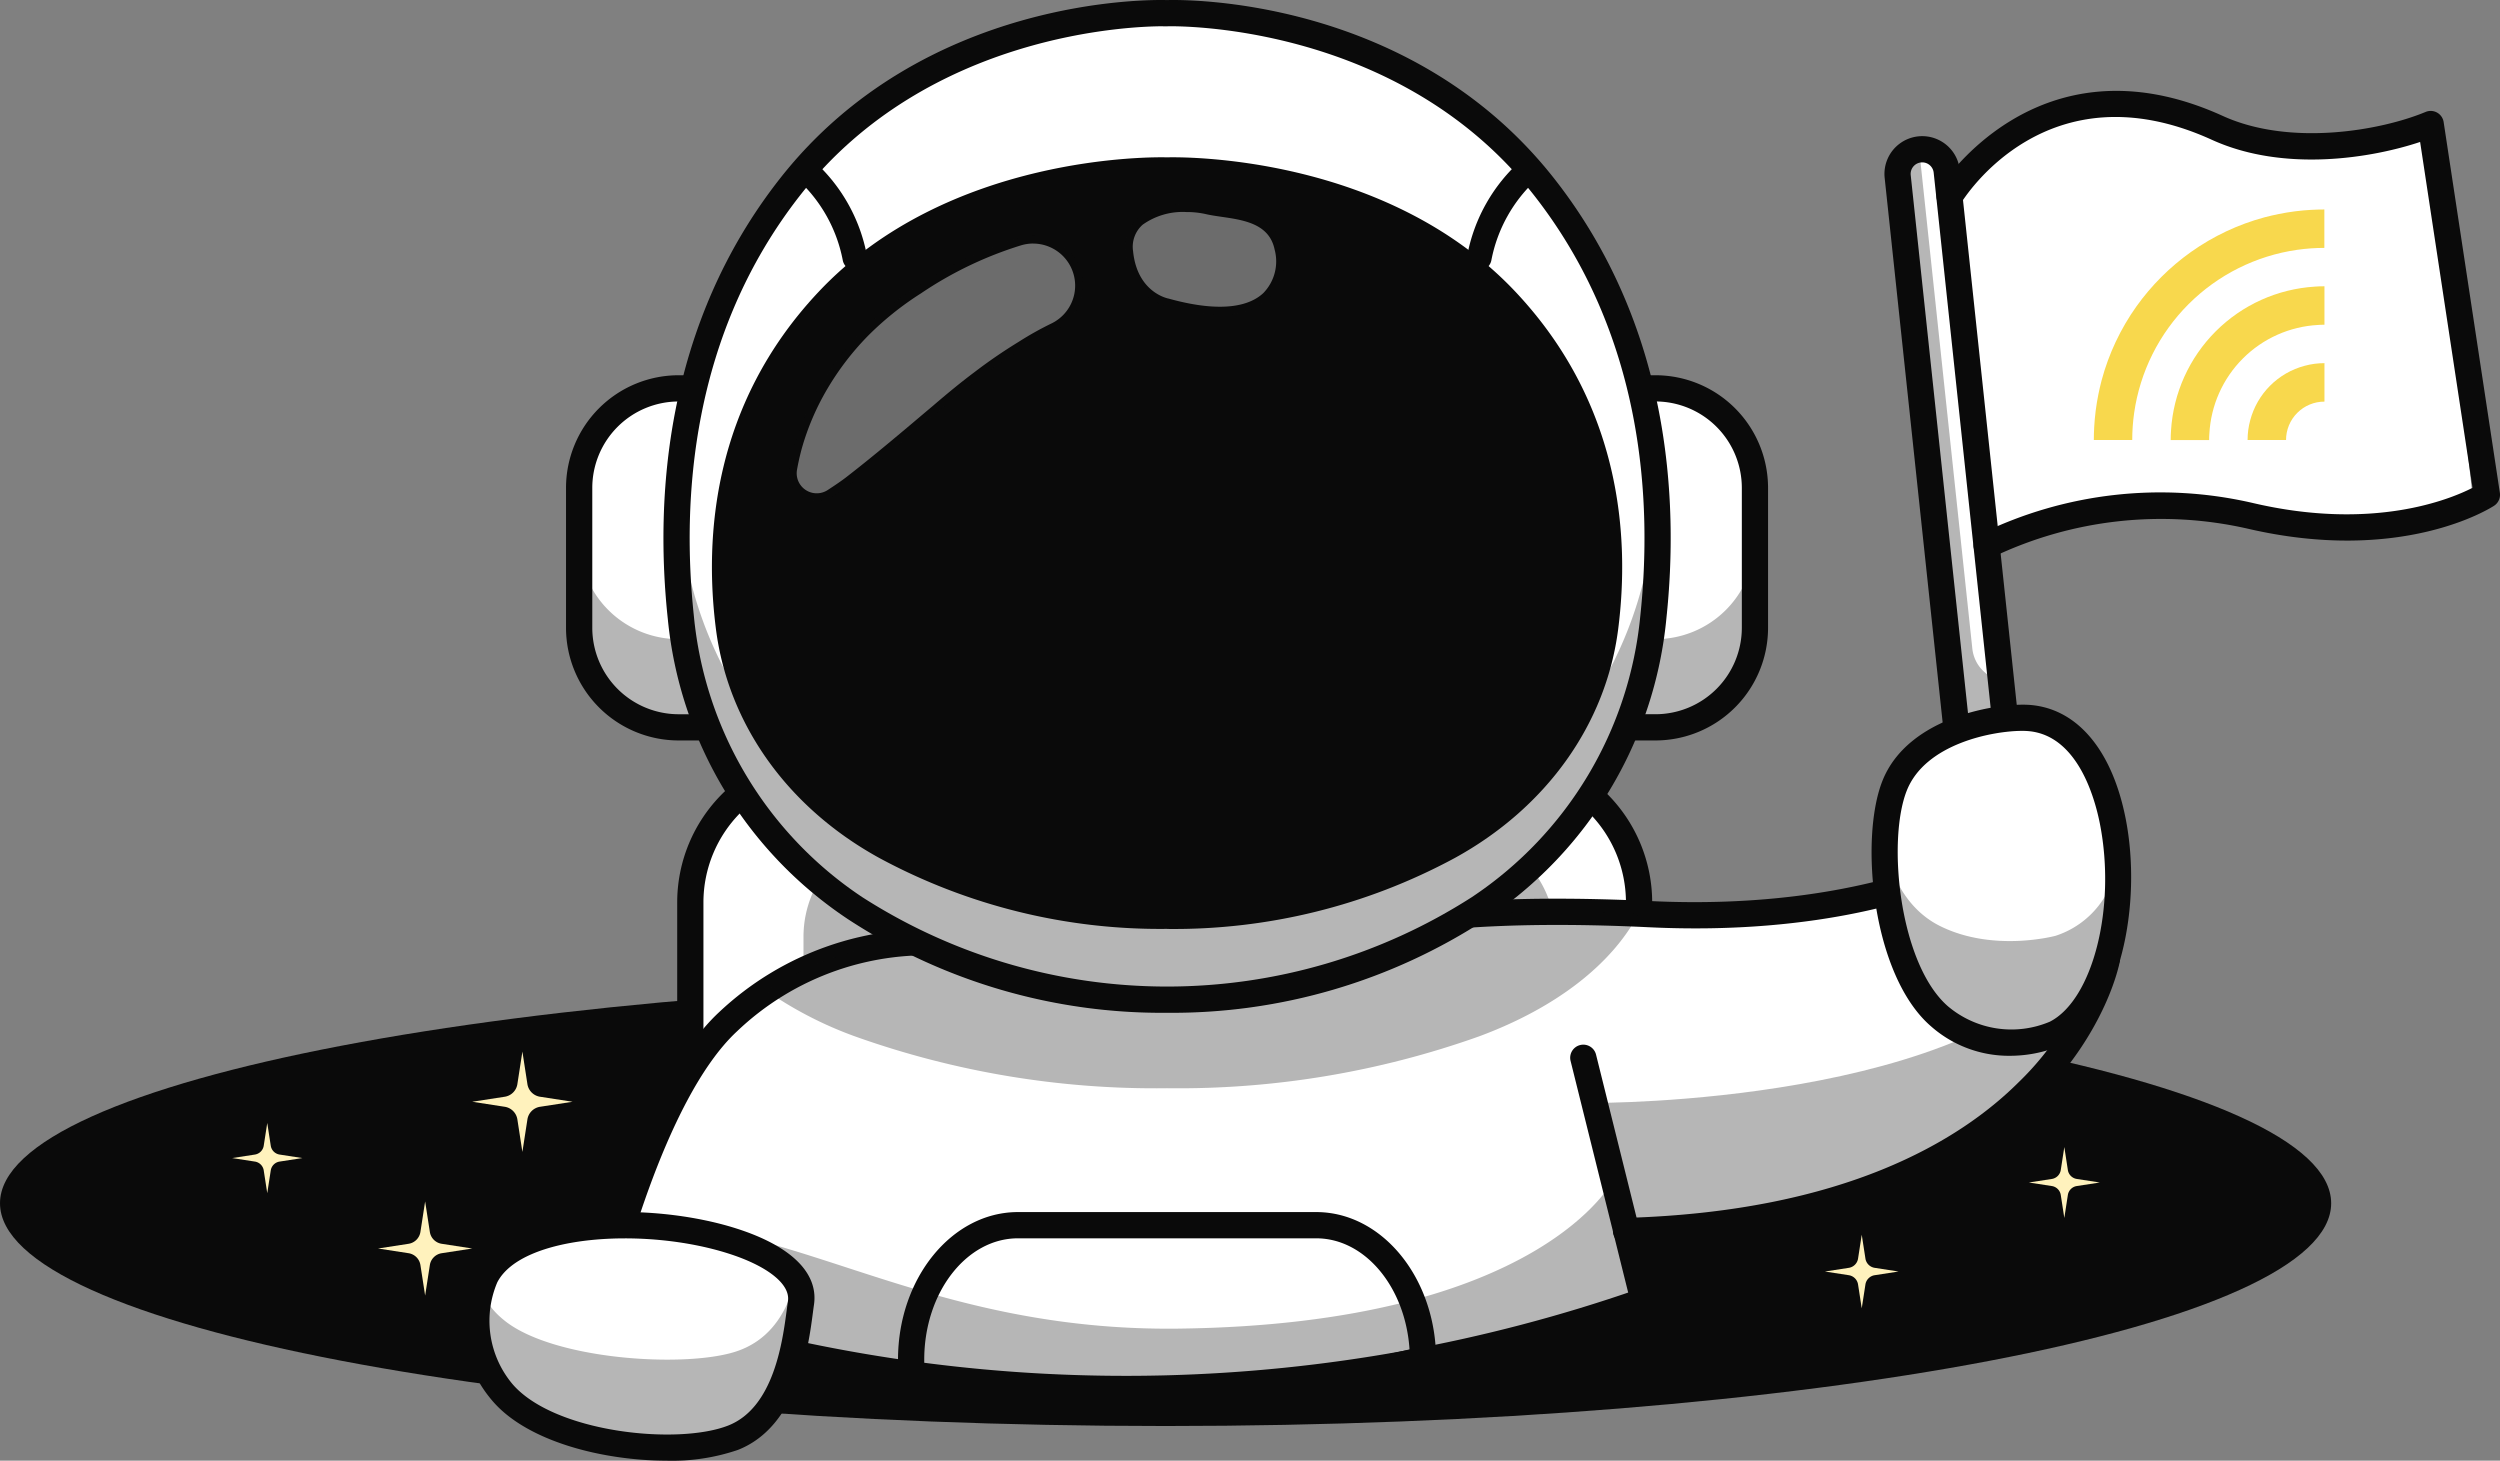 <svg id="footer_escritorio" data-name="footer escritorio" xmlns="http://www.w3.org/2000/svg" xmlns:xlink="http://www.w3.org/1999/xlink" width="260" height="151.91" viewBox="0 0 260 151.91">
  <rect x="0" y="0" width="260" height="151.91" fill="#808080" stroke="none"/>
  <defs>
    <clipPath id="clip-path">
      <rect id="Rectángulo_656" data-name="Rectángulo 656" width="260" height="151.91" fill="none"/>
    </clipPath>
    <clipPath id="clip-path-3">
      <rect id="Rectángulo_642" data-name="Rectángulo 642" width="78.197" height="43.637" fill="none"/>
    </clipPath>
    <clipPath id="clip-path-4">
      <rect id="Rectángulo_643" data-name="Rectángulo 643" width="107.757" height="20.647" fill="none"/>
    </clipPath>
    <clipPath id="clip-path-5">
      <rect id="Rectángulo_644" data-name="Rectángulo 644" width="53.291" height="29.585" fill="none"/>
    </clipPath>
    <clipPath id="clip-path-6">
      <rect id="Rectángulo_645" data-name="Rectángulo 645" width="90.658" height="18.348" fill="none"/>
    </clipPath>
    <clipPath id="clip-path-7">
      <rect id="Rectángulo_646" data-name="Rectángulo 646" width="33.786" height="17.459" fill="none"/>
    </clipPath>
    <clipPath id="clip-path-8">
      <rect id="Rectángulo_647" data-name="Rectángulo 647" width="14.162" height="72.274" fill="none"/>
    </clipPath>
    <clipPath id="clip-path-9">
      <rect id="Rectángulo_648" data-name="Rectángulo 648" width="24.271" height="21.283" fill="none"/>
    </clipPath>
    <clipPath id="clip-path-10">
      <rect id="Rectángulo_650" data-name="Rectángulo 650" width="16.888" height="19.518" fill="none"/>
    </clipPath>
    <clipPath id="clip-path-12">
      <rect id="Rectángulo_652" data-name="Rectángulo 652" width="102.032" height="52.859" fill="none"/>
    </clipPath>
    <clipPath id="clip-path-13">
      <rect id="Rectángulo_653" data-name="Rectángulo 653" width="30.569" height="27.586" fill="none"/>
    </clipPath>
    <clipPath id="clip-path-14">
      <rect id="Rectángulo_654" data-name="Rectángulo 654" width="16.482" height="11.439" fill="none"/>
    </clipPath>
    <clipPath id="clip-path-15">
      <path id="Trazado_369" data-name="Trazado 369" d="M193.023,280.556a23.823,23.823,0,0,0-3.426.437c-.487.1-.971.21-1.454.336a24.01,24.01,0,0,0-7.685,3.621A24.154,24.154,0,0,0,174.8,290.6a24.015,24.015,0,0,0-3.621,7.685c-.126.484-.239.967-.336,1.454a23.818,23.818,0,0,0-.437,3.426c-.025.446-.038.885-.038,1.332h3.994a20.238,20.238,0,0,1,.2-2.823l0,0,0,0a19.994,19.994,0,0,1,16.958-16.958l0,0,0,0a20.243,20.243,0,0,1,2.823-.2v-3.995c-.446,0-.886.013-1.332.038" transform="translate(-170.374 -280.518)" fill="none"/>
    </clipPath>
    <linearGradient id="linear-gradient" x1="-0.529" y1="3.342" x2="-0.525" y2="3.342" gradientUnits="objectBoundingBox">
      <stop offset="0" stop-color="#ffa000"/>
      <stop offset="1" stop-color="#f8d84d"/>
    </linearGradient>
    <clipPath id="clip-path-16">
      <path id="Trazado_370" data-name="Trazado 370" d="M244.807,340a15.977,15.977,0,0,0-14.955,14.955c-.025.333-.035.669-.035,1h4c0-.22,0-.443.022-.663a11.962,11.962,0,0,1,11.306-11.306c.22-.019.443-.022.663-.022v-4c-.333,0-.669.009-1,.034" transform="translate(-229.818 -339.963)" fill="none"/>
    </clipPath>
    <linearGradient id="linear-gradient-2" x1="-1.219" y1="4.585" x2="-1.213" y2="4.585" xlink:href="#linear-gradient"/>
    <clipPath id="clip-path-17">
      <path id="Trazado_371" data-name="Trazado 371" d="M295.238,399.73a7.97,7.97,0,0,0-5.653,5.653,7.8,7.8,0,0,0-.276,2.066h4a3.988,3.988,0,0,1,3.995-3.995v-4a7.8,7.8,0,0,0-2.066.276" transform="translate(-289.309 -399.454)" fill="none"/>
    </clipPath>
    <linearGradient id="linear-gradient-3" x1="-3.292" y1="8.317" x2="-3.28" y2="8.317" xlink:href="#linear-gradient"/>
  </defs>
  <g id="Grupo_729" data-name="Grupo 729" clip-path="url(#clip-path)">
    <g id="Grupo_728" data-name="Grupo 728" transform="translate(0 0)">
      <g id="Grupo_727" data-name="Grupo 727" clip-path="url(#clip-path)">
        <path id="Trazado_1977" data-name="Trazado 1977" d="M242.442,1198.932c0,12.795-54.272,23.167-121.221,23.167S0,1211.727,0,1198.932s54.272-23.167,121.221-23.167,121.221,10.372,121.221,23.167" transform="translate(0 -1073.793)" fill="#0a0a0a"/>
        <path id="Trazado_1978" data-name="Trazado 1978" d="M911.882,971.217H842.368a14.578,14.578,0,0,1-14.578-14.578V928.475A14.578,14.578,0,0,1,842.368,913.9h69.514a14.578,14.578,0,0,1,14.578,14.578v28.163a14.578,14.578,0,0,1-14.578,14.578" transform="translate(-755.998 -834.637)" fill="#fff"/>
        <path id="Trazado_1979" data-name="Trazado 1979" d="M909.6,969.148H840.085a14.812,14.812,0,0,1-14.8-14.8V926.189a14.812,14.812,0,0,1,14.8-14.8H909.6a14.812,14.812,0,0,1,14.8,14.8v28.163a14.812,14.812,0,0,1-14.8,14.8m-69.514-57.32a14.378,14.378,0,0,0-14.362,14.362v28.163a14.378,14.378,0,0,0,14.362,14.362H909.6a14.378,14.378,0,0,0,14.362-14.362V926.189A14.378,14.378,0,0,0,909.6,911.828Z" transform="translate(-753.715 -832.351)" fill="#0a0a0a"/>
        <g id="Grupo_690" data-name="Grupo 690" transform="translate(83.569 86.102)" opacity="0.3">
          <g id="Grupo_689" data-name="Grupo 689">
            <g id="Grupo_688" data-name="Grupo 688" clip-path="url(#clip-path-3)">
              <path id="Trazado_1980" data-name="Trazado 1980" d="M1030.454,1036.417H974.9a11.324,11.324,0,0,1-11.324-11.324V1004.1A11.324,11.324,0,0,1,974.9,992.78h55.55a11.324,11.324,0,0,1,11.324,11.323v20.99a11.324,11.324,0,0,1-11.324,11.324" transform="translate(-963.581 -992.78)" fill="#0a0a0a"/>
            </g>
          </g>
        </g>
        <path id="Trazado_1981" data-name="Trazado 1981" d="M897.521,958.215H828.007a15.961,15.961,0,0,1-15.942-15.943V914.109a15.961,15.961,0,0,1,15.942-15.943h69.514a15.961,15.961,0,0,1,15.942,15.943v28.163a15.961,15.961,0,0,1-15.942,15.943m-69.514-57.32a13.229,13.229,0,0,0-13.214,13.214v28.163a13.229,13.229,0,0,0,13.214,13.215h69.514a13.229,13.229,0,0,0,13.214-13.215V914.109a13.229,13.229,0,0,0-13.214-13.214Z" transform="translate(-741.636 -820.271)" fill="#0a0a0a"/>
        <path id="Trazado_1982" data-name="Trazado 1982" d="M830.825,1078.208l-.283.011,1.726,6.173a162.189,162.189,0,0,1-99.239,2.5l-8.518-2.5s.626-2.691,1.815-6.479c2.08-6.644,5.886-16.668,11.069-21.479a32.66,32.66,0,0,1,4.031-3.2c14.857-9.965,31.032-2.1,31.032-2.1h21.185s4.344-7.406,38.442-5.938c.386.015.78.033,1.174.052,20.71.994,31.992-4.841,31.992-4.841l13.462,8.22,2.087,1.274s-5.091,26.6-49.275,28.286c-.232.011-.464.019-.7.026" transform="translate(-661.676 -950.171)" fill="#fff"/>
        <path id="Trazado_1983" data-name="Trazado 1983" d="M776.044,1091.075a162.568,162.568,0,0,1-45.788-6.591l-8.714-2.561.046-.2c.006-.027.641-2.742,1.819-6.494,2.263-7.229,6.03-16.841,11.128-21.573a33.011,33.011,0,0,1,4.057-3.223c14.4-9.656,30.225-2.592,31.2-2.139h21.021c.691-.949,6.547-7.312,38.566-5.938.386.015.781.034,1.175.052,20.4.977,31.771-4.759,31.883-4.817l.108-.056,15.781,9.635-.028.148c-.013.067-1.364,6.8-8.128,13.624-6.228,6.288-18.458,13.966-41.352,14.838-.231.011-.464.018-.7.026h-.009l1.707,6.105-.192.067a162.41,162.41,0,0,1-53.584,9.1m-53.986-9.452,8.32,2.445a161.96,161.96,0,0,0,98.914-2.433l-1.746-6.243.56-.021c.234-.007.465-.015.7-.025,22.736-.865,34.868-8.465,41.042-14.688,6.135-6.184,7.763-12.267,8-13.277l-15.316-9.351c-1.227.592-12.537,5.746-31.991,4.81-.393-.019-.786-.036-1.172-.051-33.458-1.446-38.2,5.758-38.247,5.832l-.063.1H769.7l-.045-.022c-.161-.078-16.237-7.691-30.816,2.087a32.6,32.6,0,0,0-4,3.181c-5.028,4.668-8.763,14.206-11.01,21.385-.991,3.157-1.6,5.574-1.763,6.264" transform="translate(-658.964 -947.553)" fill="#0a0a0a"/>
        <g id="Grupo_693" data-name="Grupo 693" transform="translate(62.835 122.659)" opacity="0.3">
          <g id="Grupo_692" data-name="Grupo 692">
            <g id="Grupo_691" data-name="Grupo 691" clip-path="url(#clip-path-4)">
              <path id="Trazado_1984" data-name="Trazado 1984" d="M832.267,1425.857a162.189,162.189,0,0,1-99.239,2.5l-8.518-2.5s.626-2.691,1.815-6.479a7.115,7.115,0,0,1,1.8-.324c15.774-.722,29.9,11.069,56.067,10.76,37.812-.453,45.3-15.52,45.3-15.52l2.036,5.353c-.232.011-.464.018-.7.026l-.283.011Z" transform="translate(-724.51 -1414.295)" fill="#0a0a0a"/>
            </g>
          </g>
        </g>
        <g id="Grupo_696" data-name="Grupo 696" transform="translate(165.833 98.452)" opacity="0.3">
          <g id="Grupo_695" data-name="Grupo 695">
            <g id="Grupo_694" data-name="Grupo 694" clip-path="url(#clip-path-5)">
              <path id="Trazado_1985" data-name="Trazado 1985" d="M1965.4,1136.456s-5.146,26.883-49.975,28.311l-3.317-13.337s39.811.224,51.2-16.248Z" transform="translate(-1912.105 -1135.182)" fill="#0a0a0a"/>
            </g>
          </g>
        </g>
        <path id="Trazado_1986" data-name="Trazado 1986" d="M1100.548,1473.9a131.008,131.008,0,0,1-22.558-1.968,1.364,1.364,0,0,1-1.129-1.344v-1.794c0-8.465,5.6-15.352,12.474-15.352h31.017c6.872,0,12.466,6.885,12.469,15.347a1.364,1.364,0,0,1-1.039,1.325,131.413,131.413,0,0,1-31.235,3.786m-20.958-4.462a127.806,127.806,0,0,0,50.47-1.714c-.422-6.461-4.616-11.553-9.707-11.553h-31.017c-5.374,0-9.746,5.663-9.746,12.624Z" transform="translate(-983.468 -1327.386)" fill="#0a0a0a"/>
        <path id="Trazado_1987" data-name="Trazado 1987" d="M710.139,1071.415a1.366,1.366,0,0,1-1.329-1.673c.2-.85,4.939-20.9,13.284-28.651a31.714,31.714,0,0,1,24.483-8.512,37.059,37.059,0,0,1,11.807,2.846h20.251c1.978-2.024,10.108-7.337,40.315-5.886,20.04.964,31.193-4.633,31.3-4.69a1.367,1.367,0,0,1,1.335.048l15.551,9.492a1.364,1.364,0,0,1,.632,1.407c-.053.293-1.379,7.242-8.455,14.37-6.433,6.48-19.084,14.351-42.826,15.049a1.364,1.364,0,1,1-.08-2.726c22.718-.668,34.745-8.041,40.835-14.109a29.558,29.558,0,0,0,7.614-12.187l-14.064-8.584c-2.816,1.264-13.789,5.528-31.976,4.655-32.258-1.548-38.041,4.82-38.384,5.242a1.208,1.208,0,0,1-1.164.648H758.085a1.359,1.359,0,0,1-.6-.138,34.175,34.175,0,0,0-11.213-2.724,28.594,28.594,0,0,0-22.325,7.8c-7.734,7.184-12.438,27.07-12.484,27.27a1.365,1.365,0,0,1-1.327,1.055" transform="translate(-647.303 -935.828)" fill="#0a0a0a"/>
        <g id="Grupo_699" data-name="Grupo 699" transform="translate(79.75 94.828)" opacity="0.3">
          <g id="Grupo_698" data-name="Grupo 698">
            <g id="Grupo_697" data-name="Grupo 697" clip-path="url(#clip-path-6)">
              <path id="Trazado_1988" data-name="Trazado 1988" d="M1010.2,1093.594c-2.746,5.231-8.551,9.788-16.594,12.766a93.132,93.132,0,0,1-32.438,5.389h-.022a92.956,92.956,0,0,1-32.427-5.389,40.042,40.042,0,0,1-9.177-4.727c14.857-9.965,31.032-2.1,31.032-2.1h21.185s4.344-7.406,38.442-5.938" transform="translate(-919.543 -1093.401)" fill="#0a0a0a"/>
            </g>
          </g>
        </g>
        <path id="Trazado_1989" data-name="Trazado 1989" d="M572.3,1474.519s-3.039,6.484,1.776,12.069,18.361,6.89,23.967,4.687c6.017-2.365,6.632-11.137,7.062-14.017,1.22-8.173-28.162-11.9-32.805-2.739" transform="translate(-521.799 -1341.751)" fill="#fff"/>
        <path id="Trazado_1990" data-name="Trazado 1990" d="M589.063,1490.287c-6.243,0-13.884-1.83-17.286-5.776-4.85-5.626-1.839-12.236-1.808-12.3l0-.006c3.219-6.349,17.508-6.5,25.931-3.812,5.023,1.6,7.677,4.037,7.282,6.682-.037.247-.075.538-.118.866-.474,3.607-1.462,11.113-7.078,13.32a19.918,19.918,0,0,1-6.925,1.029m-18.7-17.892c-.073.16-2.882,6.465,1.745,11.833,4.785,5.55,18.171,6.809,23.724,4.626,5.378-2.114,6.343-9.449,6.807-12.973.043-.33.082-.623.119-.873.36-2.412-2.186-4.674-6.985-6.2-8.279-2.641-22.291-2.553-25.411,3.592" transform="translate(-519.667 -1339.534)" fill="#0a0a0a"/>
        <g id="Grupo_702" data-name="Grupo 702" transform="translate(49.553 133.08)" opacity="0.3">
          <g id="Grupo_701" data-name="Grupo 701">
            <g id="Grupo_700" data-name="Grupo 700" clip-path="url(#clip-path-7)">
              <path id="Trazado_1991" data-name="Trazado 1991" d="M605.113,1536.882c-.427,2.879-1.045,11.651-7.06,14.017-5.606,2.205-19.153.9-23.968-4.686a11.386,11.386,0,0,1-2.257-10.675,7.888,7.888,0,0,0,2.257,3.015c4.815,4.141,18.361,5.109,23.968,3.475,4.226-1.233,5.79-4.815,6.49-7.572a3.417,3.417,0,0,1,.57,2.426" transform="translate(-571.365 -1534.456)" fill="#0a0a0a"/>
            </g>
          </g>
        </g>
        <path id="Trazado_1992" data-name="Trazado 1992" d="M576.659,1479.231c-6.54,0-14.451-1.947-18.1-6.183-5.331-6.184-2.118-13.241-1.978-13.539l.018-.037c3.541-6.984,18.288-7.261,27.3-4.387,5.7,1.817,8.561,4.638,8.068,7.944-.036.242-.073.526-.115.846-.464,3.526-1.551,11.783-7.8,14.239a21.173,21.173,0,0,1-7.4,1.118m-17.618-18.55a10.237,10.237,0,0,0,1.581,10.586c4.358,5.056,17.176,6.376,22.435,4.308,4.749-1.867,5.655-8.749,6.09-12.056.045-.338.084-.638.122-.893.26-1.746-2.115-3.64-6.2-4.943-8.708-2.776-21.488-1.936-24.029,3" transform="translate(-507.315 -1327.321)" fill="#0a0a0a"/>
        <path id="Trazado_1993" data-name="Trazado 1993" d="M1891.761,1285.484a1.364,1.364,0,0,1-1.323-1.035l-7.542-30.33a1.364,1.364,0,0,1,2.647-.658l7.542,30.331a1.365,1.365,0,0,1-1.325,1.693" transform="translate(-1719.561 -1143.805)" fill="#0a0a0a"/>
        <path id="Trazado_1994" data-name="Trazado 1994" d="M2275.846,239.642l6.847-.729-7.3-68.537a3.443,3.443,0,0,0-6.847.729Z" transform="translate(-2071.785 -152.788)" fill="#fff"/>
        <g id="Grupo_705" data-name="Grupo 705" transform="translate(196.746 14.578)" opacity="0.3">
          <g id="Grupo_704" data-name="Grupo 704">
            <g id="Grupo_703" data-name="Grupo 703" clip-path="url(#clip-path-8)">
              <path id="Trazado_1995" data-name="Trazado 1995" d="M2282.715,239.632l-6.847.729-7.3-68.535a3.107,3.107,0,0,1-.018-.372,3.443,3.443,0,0,1,2.746-3.368l5.634,52.883a3.773,3.773,0,0,0,4.15,3.353Z" transform="translate(-2268.553 -168.086)" fill="#0a0a0a"/>
            </g>
          </g>
        </g>
        <path id="Trazado_1996" data-name="Trazado 1996" d="M2392.194,165.761l-4.669,1.93s-16.521,1.027-18.45-.193c-.149-.093-.3-.182-.445-.27,0,0-.009-.012-.013-.012-1.629-.976-2.7-.684-4.321-1.138,0,0-1.643.453-1.677.455a20.57,20.57,0,0,0-15.155,1.276s-.07-.742-.07-.742a30.541,30.541,0,0,0-5.779,3.508l-3.863-36.274s.266-.44.8-1.139a23.368,23.368,0,0,1,1.806-2.079s.012-.009.012-.013c.041-.036.076-.076.12-.12a.118.118,0,0,1,.032-.031,20.245,20.245,0,0,1,16.684-6.158c.406.041.819.094,1.234.164a27.548,27.548,0,0,1,7.169,2.215,4.135,4.135,0,0,0,1.6.375,3.393,3.393,0,0,1,1.66.4c5.274,2.91,13.317,1.121,18.931-1.169l3.164,28.053Z" transform="translate(-2135.004 -113.839)" fill="#fff"/>
        <path id="Trazado_1998" data-name="Trazado 1998" d="M2583.26,289.372c-.249-.477-.479-.964-.717-1.443-.788-1.61-1.573-3.216-2.372-4.824-.05-.1-.171-.227-.27-.232a12.208,12.208,0,0,0-3.23.149,12.434,12.434,0,0,0-4.564,1.951,27.931,27.931,0,0,0-4.207,3.271c-1.307,1.234-2.572,2.509-3.844,3.776-.076.07-.153.227-.123.3.182.419.4.826.612,1.268.986-.485,1.928-.949,2.876-1.414q1.91-.94,3.82-1.874a.949.949,0,1,1,.835,1.7q-3.182,1.571-6.369,3.129c-.1.051-.2.1-.3.148a.456.456,0,0,0,.023.113c.175.363.365.721.526,1.085a.278.278,0,0,0,.336.179,46.049,46.049,0,0,0,10.064-1.912,15.535,15.535,0,0,0,3.452-1.555,11.772,11.772,0,0,0,3.419-3.428.337.337,0,0,0,.03-.39m-3.651,1.483a3.231,3.231,0,1,1,1.454-4.313,3.244,3.244,0,0,1-1.454,4.313" transform="translate(-2341.564 -258.297)" fill="#fff"/>
        <path id="Trazado_2004" data-name="Trazado 2004" d="M2270.8,237.589a3.93,3.93,0,0,1-3.9-3.513l-7.078-66.474a3.928,3.928,0,1,1,7.813-.832l7.078,66.474a3.933,3.933,0,0,1-3.49,4.322h0a3.959,3.959,0,0,1-.423.023m.279-1.379h0Zm-7.347-70.225a1.2,1.2,0,0,0-1.2,1.328l7.077,66.474a1.192,1.192,0,0,0,.44.807,1.2,1.2,0,0,0,1.949-1.062l-7.078-66.474a1.2,1.2,0,0,0-1.192-1.074" transform="translate(-2063.817 -149.097)" fill="#0a0a0a"/>
        <path id="Trazado_2005" data-name="Trazado 2005" d="M2327.263,157.65a1.364,1.364,0,0,1-.664-2.556,42.6,42.6,0,0,1,28.43-3.215c12.416,2.889,20.394-.386,22.767-1.6l-5.454-35.968c-4.978,1.661-14.117,3.207-21.656-.223-17.121-7.789-25.76,6.032-26.119,6.624a1.364,1.364,0,0,1-2.336-1.408c.1-.166,10.215-16.511,29.585-7.7,7.05,3.207,16.481,1.509,21.1-.415a1.364,1.364,0,0,1,1.873,1.054l5.847,38.557a1.364,1.364,0,0,1-.6,1.345c-.384.251-9.582,6.117-25.623,2.385a40.6,40.6,0,0,0-26.49,2.945,1.359,1.359,0,0,1-.658.17" transform="translate(-2120.65 -99.548)" fill="#0a0a0a"/>
        <path id="Trazado_2006" data-name="Trazado 2006" d="M2277.895,893.558s-6.483,3.039-12.069-1.776-6.891-18.361-4.687-23.967c2.365-6.017,11.115-7.3,14.017-7.062,11.714.969,11.9,28.162,2.739,32.805" transform="translate(-2064.108 -786.077)" fill="#fff"/>
        <path id="Trazado_2007" data-name="Trazado 2007" d="M2270.851,892.415a11.14,11.14,0,0,1-7.435-2.76c-5.675-4.892-6.972-18.55-4.747-24.21,2.434-6.19,11.288-7.445,14.236-7.2,4.356.36,7.593,4.343,8.882,10.928,1.653,8.441-.389,19.41-6.063,22.287l-.006,0a12.751,12.751,0,0,1-4.869.952m1.348-33.762c-3.285,0-10.975,1.478-13.125,6.95-2.183,5.553-.924,18.939,4.626,23.724,5.367,4.627,11.673,1.819,11.833,1.746,5.414-2.75,7.418-13.7,5.83-21.815-1.25-6.38-4.345-10.236-8.493-10.579-.2-.016-.42-.025-.672-.025" transform="translate(-2061.841 -783.786)" fill="#0a0a0a"/>
        <g id="Grupo_708" data-name="Grupo 708" transform="translate(196.013 87.143)" opacity="0.3">
          <g id="Grupo_707" data-name="Grupo 707">
            <g id="Grupo_706" data-name="Grupo 706" clip-path="url(#clip-path-9)">
              <path id="Trazado_2008" data-name="Trazado 2008" d="M2277.876,1025.13s-6.483,3.037-12.07-1.778c-4.193-3.615-5.975-12.155-5.669-18.56.261,3.431,2.083,7.337,5.669,9.14,5.587,2.809,12.07,1.038,12.07,1.038a9.336,9.336,0,0,0,6.427-8.2c.508,7.664-1.73,15.976-6.427,18.358" transform="translate(-2260.103 -1004.792)" fill="#0a0a0a"/>
            </g>
          </g>
        </g>
        <path id="Trazado_2009" data-name="Trazado 2009" d="M2260.711,957.892a21.025,21.025,0,0,0-.559,4.068,8.779,8.779,0,0,1,.559-4.068" transform="translate(-2064.104 -874.816)" fill="#fff"/>
        <path id="Trazado_2010" data-name="Trazado 2010" d="M2528.011,963.978a27.706,27.706,0,0,0-1.056-6.044,10.673,10.673,0,0,1,1.056,6.044" transform="translate(-2307.798 -874.855)" fill="#fff"/>
        <path id="Trazado_2011" data-name="Trazado 2011" d="M2258.664,881.543a12.243,12.243,0,0,1-8.168-3.065c-6.112-5.269-7.459-19.41-5.065-25.5,2.671-6.8,12.222-8.182,15.4-7.922,4.9.406,8.518,4.725,9.913,11.851,1.733,8.852-.534,20.419-6.67,23.53l-.038.019a13.655,13.655,0,0,1-5.37,1.086m4.792-2.321h0Zm-3.49-31.47c-3.034,0-10.069,1.321-12,6.225-2.068,5.26-.748,18.076,4.308,22.435a10.239,10.239,0,0,0,10.586,1.581c4.47-2.3,6.9-11.891,5.2-20.561-.541-2.763-2.351-9.234-7.461-9.656-.185-.016-.4-.024-.638-.024" transform="translate(-2049.669 -771.74)" fill="#0a0a0a"/>
        <path id="Trazado_2012" data-name="Trazado 2012" d="M576.7,1266.219l-3.383.522a1.573,1.573,0,0,0-1.314,1.314l-.522,3.382-.522-3.382a1.573,1.573,0,0,0-1.314-1.314l-3.383-.522,3.383-.522a1.573,1.573,0,0,0,1.314-1.314l.522-3.383.522,3.383a1.573,1.573,0,0,0,1.314,1.314Z" transform="translate(-517.152 -1151.636)" fill="#fff2bd"/>
        <path id="Trazado_2013" data-name="Trazado 2013" d="M463.127,1445.578l-3.174.49a1.476,1.476,0,0,0-1.233,1.233l-.49,3.174-.49-3.174a1.476,1.476,0,0,0-1.233-1.233l-3.174-.49,3.174-.49a1.476,1.476,0,0,0,1.233-1.233l.49-3.174.49,3.174a1.475,1.475,0,0,0,1.233,1.233Z" transform="translate(-414.016 -1315.734)" fill="#fff2bd"/>
        <path id="Trazado_2014" data-name="Trazado 2014" d="M285.668,1350.25l-2.367.365a1.1,1.1,0,0,0-.92.92l-.365,2.367-.366-2.367a1.1,1.1,0,0,0-.92-.92l-2.367-.365,2.367-.365a1.1,1.1,0,0,0,.92-.92l.366-2.367.365,2.367a1.1,1.1,0,0,0,.92.92Z" transform="translate(-254.222 -1229.811)" fill="#fff2bd"/>
        <path id="Trazado_2015" data-name="Trazado 2015" d="M2440.285,1379.175l-2.39.369a1.111,1.111,0,0,0-.928.928l-.368,2.39-.369-2.39a1.111,1.111,0,0,0-.928-.928l-2.39-.369,2.39-.369a1.112,1.112,0,0,0,.928-.928l.369-2.39.368,2.39a1.112,1.112,0,0,0,.928.928Z" transform="translate(-2221.91 -1256.195)" fill="#fff2bd"/>
        <path id="Trazado_2016" data-name="Trazado 2016" d="M2196.041,1484.444l-2.48.383a1.153,1.153,0,0,0-.964.964l-.383,2.48-.383-2.48a1.153,1.153,0,0,0-.964-.964l-2.48-.383,2.48-.383a1.153,1.153,0,0,0,.964-.964l.383-2.48.383,2.48a1.154,1.154,0,0,0,.964.964Z" transform="translate(-1998.593 -1352.206)" fill="#fff2bd"/>
        <path id="Trazado_2018" data-name="Trazado 2018" d="M711.419,500.952h-6.545a10.344,10.344,0,0,1-10.344-10.344V476.04A10.344,10.344,0,0,1,704.874,465.7h6.545Z" transform="translate(-634.295 -425.307)" fill="#fff"/>
        <path id="Trazado_2019" data-name="Trazado 2019" d="M1909.725,465.695h6.544a10.345,10.345,0,0,1,10.344,10.344v14.567a10.344,10.344,0,0,1-10.344,10.344h-6.544Z" transform="translate(-1744.099 -425.306)" fill="#fff"/>
        <g id="Grupo_714" data-name="Grupo 714" transform="translate(60.237 56.125)" opacity="0.3">
          <g id="Grupo_713" data-name="Grupo 713">
            <g id="Grupo_712" data-name="Grupo 712" clip-path="url(#clip-path-10)">
              <path id="Trazado_2020" data-name="Trazado 2020" d="M711.437,657.49v9.171h-6.545a10.342,10.342,0,0,1-10.344-10.344v-9.174a10.345,10.345,0,0,0,10.344,10.347Z" transform="translate(-694.549 -647.143)" fill="#0a0a0a"/>
            </g>
          </g>
        </g>
        <g id="Grupo_717" data-name="Grupo 717" transform="translate(165.627 56.125)" opacity="0.3">
          <g id="Grupo_716" data-name="Grupo 716">
            <g id="Grupo_715" data-name="Grupo 715" clip-path="url(#clip-path-10)">
              <path id="Trazado_2021" data-name="Trazado 2021" d="M1926.626,647.143v9.174a10.344,10.344,0,0,1-10.343,10.344h-6.545V657.49h6.545a10.347,10.347,0,0,0,10.343-10.347" transform="translate(-1909.738 -647.143)" fill="#0a0a0a"/>
            </g>
          </g>
        </g>
        <path id="Trazado_2022" data-name="Trazado 2022" d="M697.058,487.954h-6.544A11.722,11.722,0,0,1,678.8,476.246V461.679a11.722,11.722,0,0,1,11.708-11.708h6.544a1.364,1.364,0,0,1,1.364,1.364V486.59a1.364,1.364,0,0,1-1.364,1.364M690.513,452.7a8.991,8.991,0,0,0-8.981,8.981v14.566a8.991,8.991,0,0,0,8.981,8.981h5.181V452.7Z" transform="translate(-619.934 -410.946)" fill="#0a0a0a"/>
        <path id="Trazado_2023" data-name="Trazado 2023" d="M1901.909,487.954h-6.544A1.364,1.364,0,0,1,1894,486.59V451.335a1.364,1.364,0,0,1,1.364-1.364h6.544a11.721,11.721,0,0,1,11.708,11.708v14.566a11.722,11.722,0,0,1-11.708,11.709m-5.181-2.728h5.181a8.991,8.991,0,0,0,8.98-8.981V461.679a8.991,8.991,0,0,0-8.98-8.981h-5.181Z" transform="translate(-1729.738 -410.946)" fill="#0a0a0a"/>
        <path id="Trazado_2024" data-name="Trazado 2024" d="M848.838,106.128h-.024A59.5,59.5,0,0,1,815.688,96.4,42.288,42.288,0,0,1,797,65.233c-1.325-12.431-.374-30.464,11.688-45.783C823.595.515,847.29.923,848.838.974c1.551-.051,25.243-.46,40.152,18.476C901.05,34.767,902,52.8,900.679,65.224a42.283,42.283,0,0,1-18.7,31.172,59.536,59.536,0,0,1-33.138,9.732Zm-.417-102.6c-3.07,0-24.438.629-37.725,17.5C799.167,35.676,798.267,53,799.542,64.962a39.739,39.739,0,0,0,17.547,29.3,58.758,58.758,0,0,0,63.489,0,39.736,39.736,0,0,0,17.556-29.3c1.274-11.955.372-29.28-11.155-43.92-14.269-18.123-37.861-17.51-38.1-17.5a.919.919,0,0,1-.093,0c-.016,0-.143,0-.37,0" transform="translate(-727.463 -0.881)" fill="#0a0a0a"/>
        <path id="Trazado_2025" data-name="Trazado 2025" d="M862.259,118.415a58.452,58.452,0,0,0,32.462-9.523,41.21,41.21,0,0,0,18.128-30.235c1.332-12.5.275-29.989-11.422-44.845C886.565,14.939,862.28,15.827,862.28,15.827s-24.285-.888-39.147,17.986c-11.7,14.859-12.755,32.349-11.421,44.853A41.212,41.212,0,0,0,829.831,108.9a58.41,58.41,0,0,0,32.449,9.52" transform="translate(-740.905 -14.448)" fill="#fff"/>
        <g id="Grupo_720" data-name="Grupo 720" transform="translate(70.358 51.11)" opacity="0.3">
          <g id="Grupo_719" data-name="Grupo 719">
            <g id="Grupo_718" data-name="Grupo 718" clip-path="url(#clip-path-12)">
              <path id="Trazado_2026" data-name="Trazado 2026" d="M912.836,602.4a41.216,41.216,0,0,1-18.126,30.237,58.465,58.465,0,0,1-32.443,9.523h-.02a58.416,58.416,0,0,1-32.429-9.523A41.209,41.209,0,0,1,811.7,602.415a75.816,75.816,0,0,1-.287-13.1c.072,1.159.171,2.288.287,3.378a41.221,41.221,0,0,0,18.119,30.227,58.415,58.415,0,0,0,32.429,9.519h.02a58.438,58.438,0,0,0,32.443-9.523,41.209,41.209,0,0,0,18.126-30.234c.116-1.091.215-2.219.287-3.378a75.812,75.812,0,0,1-.287,13.1" transform="translate(-811.251 -589.305)" fill="#0a0a0a"/>
            </g>
          </g>
        </g>
        <path id="Trazado_2027" data-name="Trazado 2027" d="M847.95,105.33h-.024a59.585,59.585,0,0,1-33.172-9.743A42.373,42.373,0,0,1,796.026,64.36c-1.327-12.446-.373-30.5,11.706-45.844C822.656-.439,846.369-.04,847.95.008c1.581-.048,25.294-.447,40.219,18.508,12.077,15.339,13.032,33.392,11.707,45.835a42.369,42.369,0,0,1-18.738,31.233,59.624,59.624,0,0,1-33.185,9.746Zm-.417-102.6c-3.056,0-24.394.626-37.658,17.472-11.512,14.62-12.41,31.925-11.137,43.867A39.655,39.655,0,0,0,816.248,93.3a58.675,58.675,0,0,0,63.4,0,39.652,39.652,0,0,0,17.518-29.24c1.272-11.94.372-29.241-11.137-43.859C871.784,2.116,848.232,2.724,848,2.735c-.033,0-.066,0-.1,0-.016,0-.143,0-.368,0" transform="translate(-726.575 0.001)" fill="#0a0a0a"/>
        <path id="Trazado_2028" data-name="Trazado 2028" d="M914.207,280.816a60.246,60.246,0,0,0,29.323-7.216c9.22-5.06,15.183-13.523,16.375-22.91,1.2-9.474.249-22.723-10.318-33.98-13.425-14.3-35.362-13.629-35.362-13.629s-21.937-.673-35.362,13.629c-10.569,11.259-11.521,24.512-10.317,33.987,1.193,9.384,7.151,17.846,16.367,22.905a60.2,60.2,0,0,0,29.311,7.214Z" transform="translate(-792.85 -185.464)" fill="#0a0a0a"/>
        <path id="Trazado_2029" data-name="Trazado 2029" d="M901.051,268.846h-.022a61.4,61.4,0,0,1-29.893-7.368c-9.548-5.242-15.747-13.933-17.007-23.846-1.209-9.506-.342-23.3,10.646-35,13.5-14.384,34.911-14.062,36.275-14.025,1.367-.039,22.773-.359,36.275,14.025,10.986,11.7,11.854,25.491,10.647,35-1.259,9.914-7.461,18.608-17.016,23.851a61.436,61.436,0,0,1-29.9,7.37Zm-.378-77.738c-2.792,0-22.095.479-34.071,13.237-10.321,11-11.128,24-9.987,32.971,1.158,9.108,6.89,17.113,15.727,21.965a61.885,61.885,0,0,0,57.41,0c8.843-4.853,14.578-12.86,15.735-21.969,1.139-8.97.331-21.971-9.988-32.964-12.868-13.709-34.2-13.242-34.41-13.234h-.075c-.015,0-.131,0-.34,0" transform="translate(-779.676 -172.242)" fill="#0a0a0a"/>
        <g id="Grupo_723" data-name="Grupo 723" transform="translate(82.048 24.526)" opacity="0.4">
          <g id="Grupo_722" data-name="Grupo 722">
            <g id="Grupo_721" data-name="Grupo 721" clip-path="url(#clip-path-13)">
              <path id="Trazado_2030" data-name="Trazado 2030" d="M954.492,313.8a2.484,2.484,0,0,1-3.8-2.531c.129-.717.292-1.424.472-2.125a26.592,26.592,0,0,1,2.735-6.421,29.016,29.016,0,0,1,4.276-5.576,32.131,32.131,0,0,1,5.573-4.47,39.392,39.392,0,0,1,10.444-5.025,4.773,4.773,0,0,1,3.612,8.8,34.683,34.683,0,0,0-3.474,1.943,54.157,54.157,0,0,0-4.519,3.1c-1.464,1.1-2.884,2.268-4.3,3.487-1.433,1.2-2.876,2.44-4.388,3.69s-3.072,2.531-4.746,3.826c-.479.366-1.159.828-1.888,1.3" transform="translate(-950.254 -287.025)" fill="#fff"/>
              <path id="Trazado_2031" data-name="Trazado 2031" d="M948.923,310.374a2.9,2.9,0,0,1-2.836-3.412c.12-.666.276-1.371.479-2.154a27.024,27.024,0,0,1,2.778-6.524,29.434,29.434,0,0,1,4.334-5.652,32.653,32.653,0,0,1,5.643-4.527,39.974,39.974,0,0,1,10.54-5.07,5.174,5.174,0,0,1,3.914,9.542,33.252,33.252,0,0,0-3.428,1.915,53.088,53.088,0,0,0-4.5,3.088c-1.3.975-2.661,2.078-4.281,3.471-.522.438-1.042.878-1.566,1.321-.925.782-1.862,1.575-2.828,2.373-1.784,1.485-3.3,2.7-4.757,3.834-.441.337-1.085.781-1.914,1.321h0a2.875,2.875,0,0,1-1.572.474m22.516-26.785a4.382,4.382,0,0,0-1.335.209,39.186,39.186,0,0,0-10.336,4.971,31.917,31.917,0,0,0-5.517,4.422,28.64,28.64,0,0,0-4.217,5.5,26.21,26.21,0,0,0-2.695,6.325c-.2.757-.348,1.443-.464,2.089a2.083,2.083,0,0,0,3.182,2.124c.813-.529,1.44-.961,1.863-1.284,1.452-1.123,2.956-2.336,4.733-3.816.964-.8,1.9-1.588,2.822-2.368q.787-.666,1.565-1.32c1.63-1.4,3-2.515,4.319-3.5a53.535,53.535,0,0,1,4.553-3.12,33.771,33.771,0,0,1,3.5-1.957,4.374,4.374,0,0,0-1.974-8.271m-21.163,25.975h0Z" transform="translate(-946.038 -282.787)" fill="#0a0a0a"/>
            </g>
          </g>
        </g>
        <g id="Grupo_726" data-name="Grupo 726" transform="translate(117.017 21.257)" opacity="0.4">
          <g id="Grupo_725" data-name="Grupo 725">
            <g id="Grupo_724" data-name="Grupo 724" clip-path="url(#clip-path-14)">
              <path id="Trazado_2032" data-name="Trazado 2032" d="M1357.893,259.48s-3.532-.665-3.993-5.272,5.682-4.863,8.037-4.3,6.706.307,7.473,3.993-1.382,8.395-11.517,5.579" transform="translate(-1353.475 -249.294)" fill="#fff"/>
              <path id="Trazado_2033" data-name="Trazado 2033" d="M1359.086,256.539a20.85,20.85,0,0,1-5.516-.864c-.323-.073-3.829-.973-4.294-5.622a3.82,3.82,0,0,1,1.268-3.449c2.049-1.79,5.777-1.636,7.261-1.281.451.108.992.186,1.564.27,2.336.34,5.537.8,6.209,4.031a5.508,5.508,0,0,1-1.415,5.289,7.115,7.115,0,0,1-5.076,1.626m-3.477-10.645a7.185,7.185,0,0,0-4.537,1.314,3.059,3.059,0,0,0-1,2.765c.423,4.235,3.537,4.893,3.669,4.919l.032.007c5.883,1.635,8.6.592,9.839-.571a4.729,4.729,0,0,0,1.178-4.54c-.558-2.677-3.2-3.062-5.539-3.4-.591-.086-1.149-.167-1.635-.283a8.956,8.956,0,0,0-2.01-.209" transform="translate(-1349.249 -245.1)" fill="#0a0a0a"/>
            </g>
          </g>
        </g>
        <path id="Trazado_2034" data-name="Trazado 2034" d="M956.776,200.107a1.28,1.28,0,0,1-1.255-1.039,15.294,15.294,0,0,0-4.751-8.459,1.279,1.279,0,0,1,1.589-2.006,17.605,17.605,0,0,1,5.675,9.983,1.281,1.281,0,0,1-1.258,1.52" transform="translate(-867.872 -171.995)" fill="#0a0a0a"/>
        <path id="Trazado_2035" data-name="Trazado 2035" d="M1760.411,200.105a1.281,1.281,0,0,1-1.258-1.52,17.605,17.605,0,0,1,5.675-9.983,1.28,1.28,0,0,1,1.589,2.006,15.294,15.294,0,0,0-4.751,8.459,1.28,1.28,0,0,1-1.255,1.039" transform="translate(-1606.565 -171.993)" fill="#0a0a0a"/>
        <g id="Grupo_737" data-name="Grupo 737" transform="translate(217.764 21.783)">
          <g id="Grupo_734" data-name="Grupo 734" transform="translate(0 0)">
            <g id="Grupo_307" data-name="Grupo 307" transform="translate(0 0)" clip-path="url(#clip-path-15)">
              <rect id="Rectángulo_158" data-name="Rectángulo 158" width="33.913" height="33.913" transform="translate(-11.99 11.99) rotate(-45)" fill="url(#linear-gradient)"/>
            </g>
          </g>
          <g id="Grupo_735" data-name="Grupo 735" transform="translate(7.989 7.989)">
            <g id="Grupo_309" data-name="Grupo 309" transform="translate(0 0)" clip-path="url(#clip-path-16)">
              <rect id="Rectángulo_159" data-name="Rectángulo 159" width="22.615" height="22.615" transform="translate(-7.996 7.996) rotate(-45)" fill="url(#linear-gradient-2)"/>
            </g>
          </g>
          <g id="Grupo_736" data-name="Grupo 736" transform="translate(15.985 15.985)">
            <g id="Grupo_311" data-name="Grupo 311" transform="translate(0)" clip-path="url(#clip-path-17)">
              <rect id="Rectángulo_160" data-name="Rectángulo 160" width="11.307" height="11.307" transform="translate(-3.998 3.998) rotate(-45)" fill="url(#linear-gradient-3)"/>
            </g>
          </g>
        </g>
      </g>
    </g>
  </g>
</svg>

